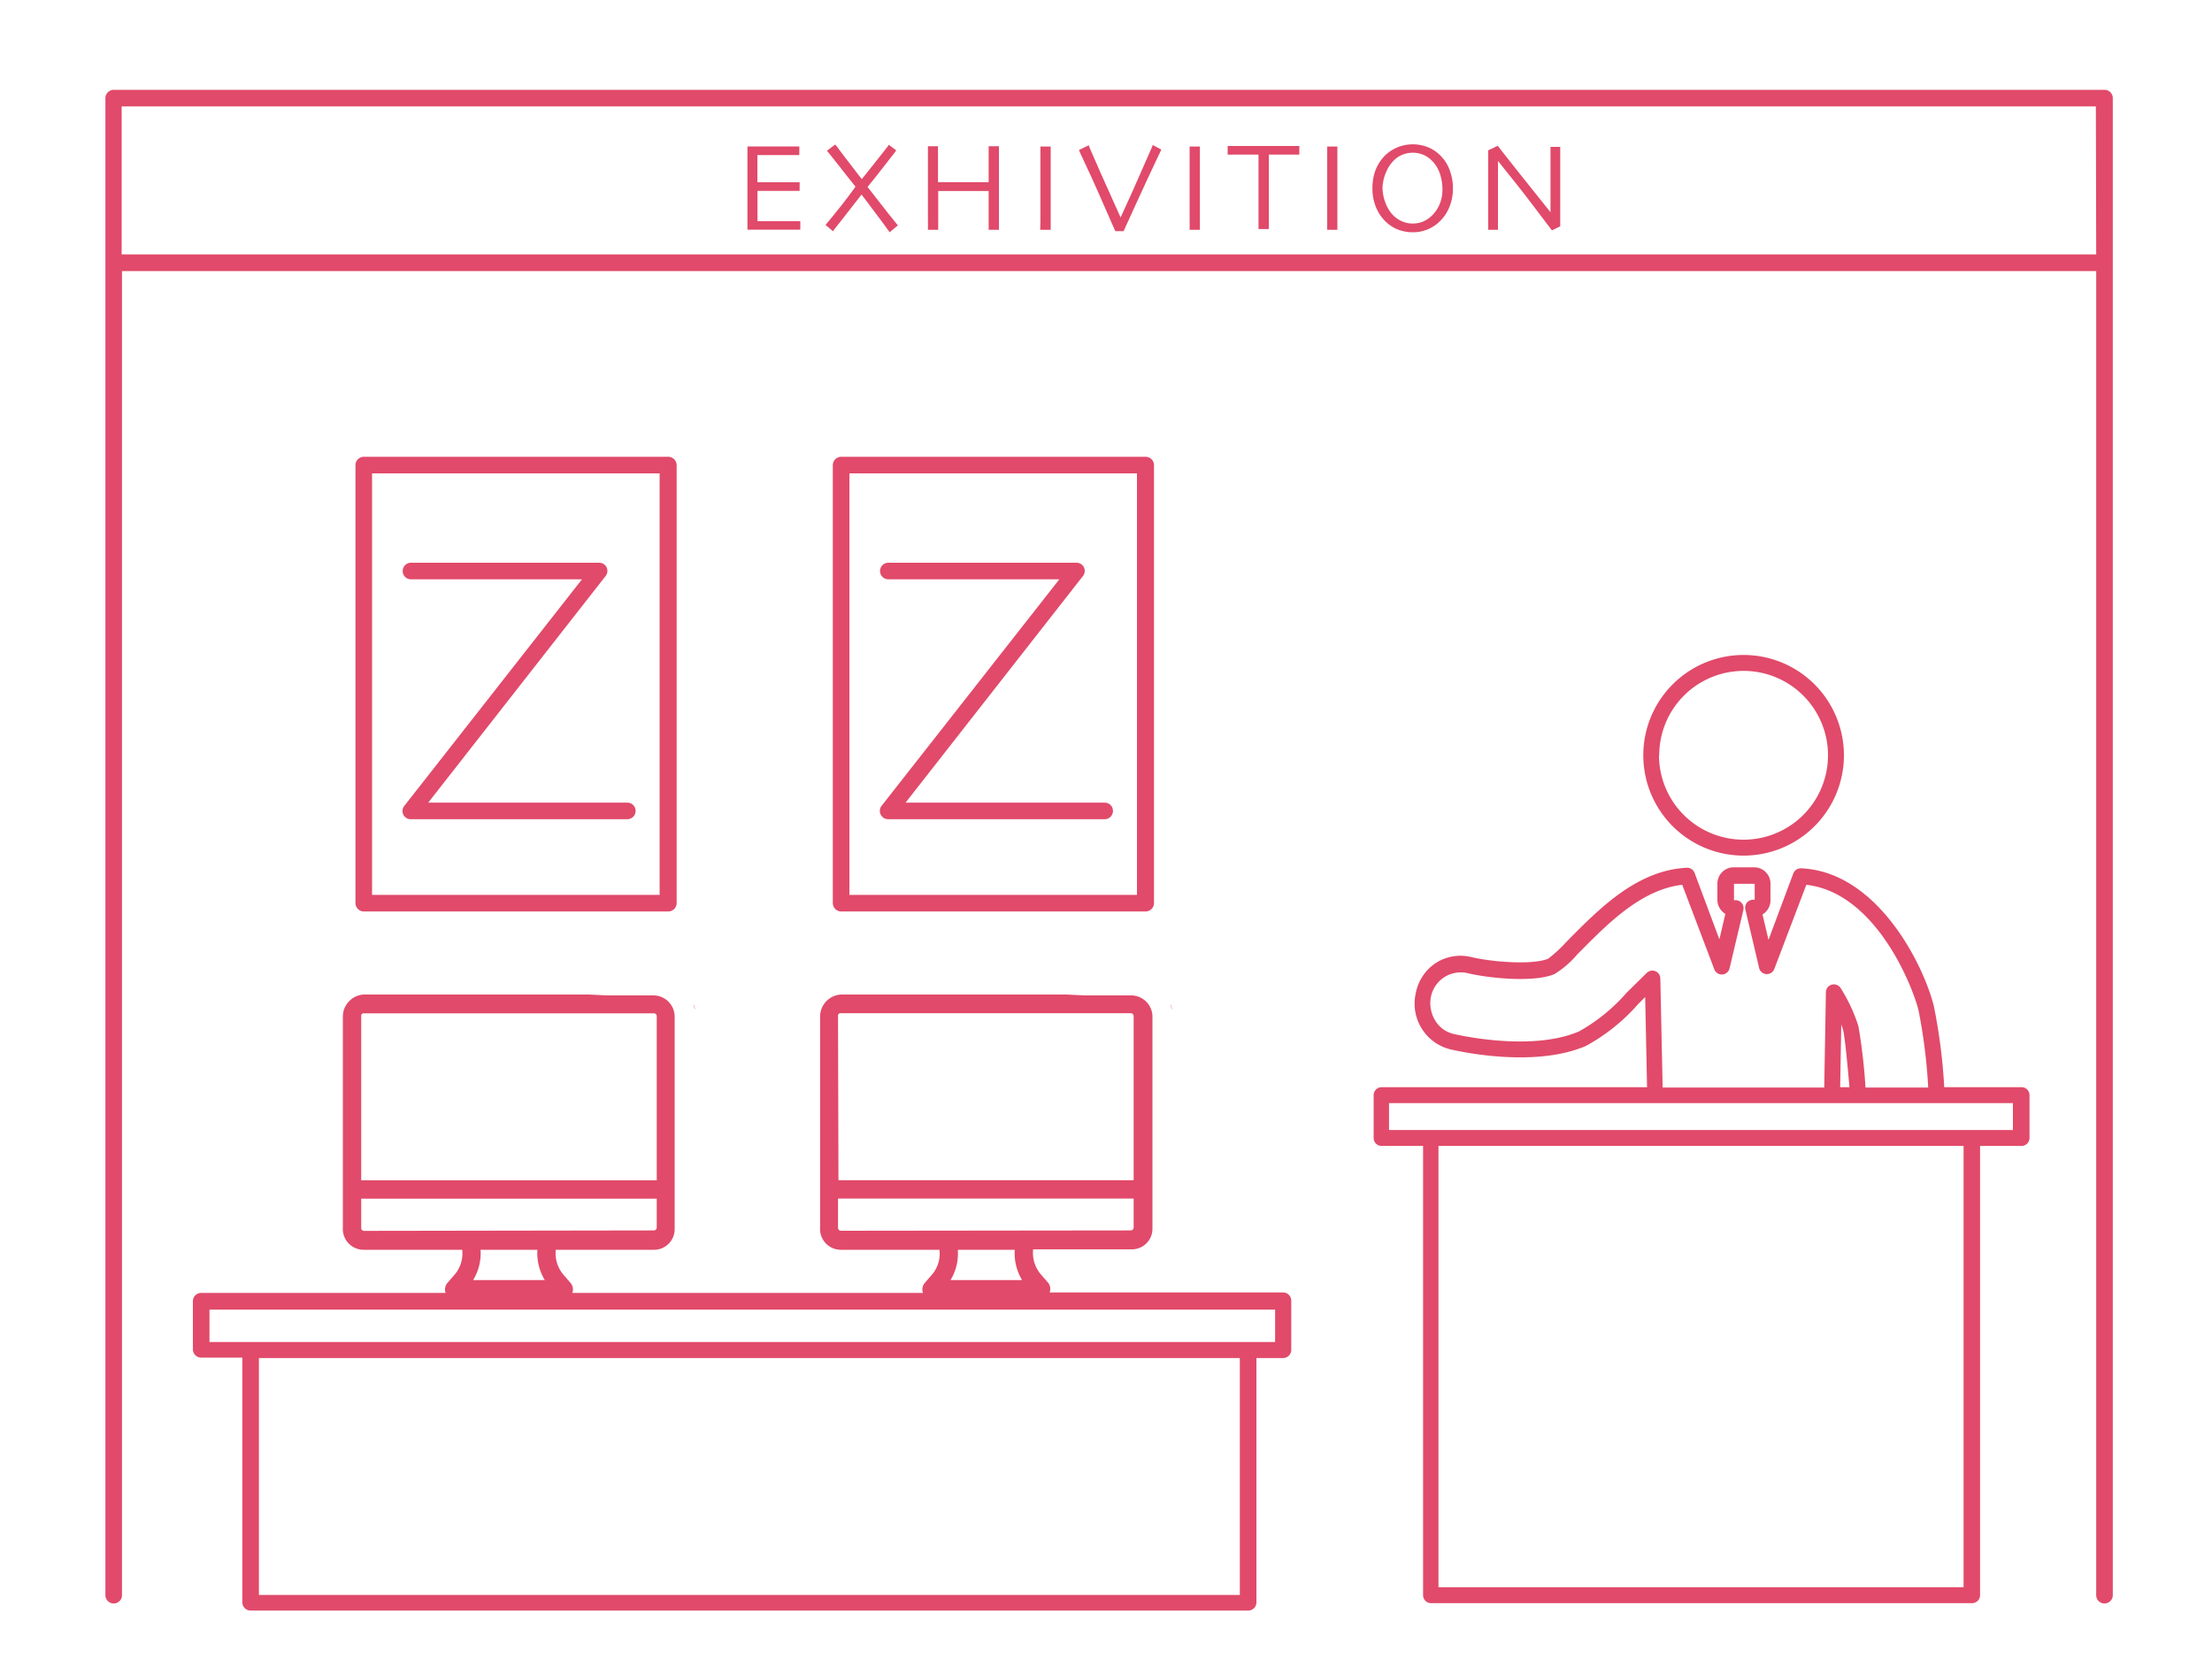 <svg xmlns="http://www.w3.org/2000/svg" width="200" height="150" viewBox="0 0 200 150"><defs><style>.a{fill:#e14a6a;}</style></defs><title>event_ico01</title><path class="a" d="M166.72,68.29a9.07,9.07,0,1,0-9.07,9.07A9.07,9.07,0,0,0,166.72,68.29Zm-16.7,0a7.63,7.63,0,1,1,7.63,7.63A7.64,7.64,0,0,1,150,68.29Z"/><path class="a" d="M182.73,98.3h-6.94a50.94,50.94,0,0,0-.94-7.34c-1-3.94-5.2-12.16-12-12.45a.72.72,0,0,0-.71.47l-2.24,6-.54-2.3a1.49,1.49,0,0,0,.72-1.29V79.9a1.47,1.47,0,0,0-1.49-1.48h-1.82a1.47,1.47,0,0,0-1.49,1.48v1.44a1.49,1.49,0,0,0,.72,1.29l-.54,2.3-2.24-6a.72.72,0,0,0-.71-.47c-4.4.21-7.76,3.56-10.45,6.26l-.48.49a12.07,12.07,0,0,1-1.6,1.47c-1.24.54-4.69.37-6.93-.14a4.13,4.13,0,0,0-3.23.53A4.21,4.21,0,0,0,128,89.84a4.26,4.26,0,0,0,3.22,5.06c.07,0,7.28,1.78,12.17-.33a17.24,17.24,0,0,0,4.73-3.79l.63-.63.17,8.15h-24a.72.72,0,0,0-.72.72v3.87a.72.72,0,0,0,.72.72h3.75v40.62a.72.72,0,0,0,.72.72h48.92a.72.72,0,0,0,.72-.72V103.61h3.75a.72.72,0,0,0,.72-.72V99A.72.72,0,0,0,182.73,98.3Zm-35.66-8.54a16.18,16.18,0,0,1-4.29,3.49c-4.37,1.89-11.18.27-11.28.25a2.64,2.64,0,0,1-1.73-1.22,3,3,0,0,1-.39-2.16A2.75,2.75,0,0,1,132.74,88c2.11.49,6.06.83,7.81.07a8.4,8.4,0,0,0,2.07-1.79l.48-.48c2.4-2.41,5.37-5.38,9-5.8L155,87.64a.73.73,0,0,0,.72.47.72.72,0,0,0,.66-.56l1.25-5.27a.73.73,0,0,0-.14-.62.72.72,0,0,0-.56-.27l-.15,0,0-1.48,1.87,0v1.44l-.14,0a.74.74,0,0,0-.57.27.76.76,0,0,0-.13.62l1.24,5.27a.72.72,0,0,0,1.38.09L163.32,80c6.23.7,9.57,9.05,10.14,11.33a49.14,49.14,0,0,1,.88,7h-5.67a50.57,50.57,0,0,0-.64-5.55,15,15,0,0,0-1.61-3.45.73.73,0,0,0-.81-.3.72.72,0,0,0-.52.68l-.15,8.62H150.33l-.21-9.87a.72.72,0,0,0-1.23-.49Zm20.15,8.54h-.84l.1-5.67c.06.18.12.34.17.5C166.79,93.73,167,95.77,167.22,98.3Zm10.32,45.21H130.06v-39.9h47.48ZM182,102.17H125.59V99.74H182Z"/><path class="a" d="M190.28,8.12h-180a.76.76,0,0,0-.75.75V144.23a.75.75,0,0,0,1.5,0V24.51h178.5V144.23a.75.75,0,0,0,1.5,0V8.87A.75.75,0,0,0,190.28,8.12ZM189.53,23H11V9.62h178.5Z"/><path class="a" d="M67.58,20.77h4.78V20H68.49c0-.28,0-.63,0-1V17.26h3.81v-.78H68.48c0-.37,0-.77,0-1.19s0-.84,0-1.27h3.79v-.78H67.58c0,.75,0,1.47,0,2.17s0,1.25,0,1.68c0,.77,0,1.52,0,2.24S67.58,20.55,67.58,20.77Z"/><path class="a" d="M75.31,19.53l-.67.81.68.57c0-.05.31-.41.83-1.08s1.1-1.42,1.75-2.24h0L79.71,20l.73,1,.74-.62-.89-1.11L78.44,16.9h0c.4-.48.93-1.14,1.59-2s1-1.26,1-1.31l-.67-.5c0,.05-.32.42-.85,1.11l-1.59,2h0l-1.64-2.13c-.47-.61-.72-1-.77-1l-.74.56c.06.06.39.48,1,1.25s1.13,1.45,1.58,2h0C76.43,18.16,75.74,19,75.31,19.53Z"/><path class="a" d="M83.9,20.78h.93c0-.22,0-.6,0-1.14s0-1.32,0-2.37h4.56c0,.91,0,1.66,0,2.27s0,1,0,1.24h.93c0-.22,0-.63,0-1.21s0-1.44,0-2.54c0-.47,0-1.07,0-1.81s0-1.4,0-2h-.93c0,.58,0,1.14,0,1.69s0,1.06,0,1.56H84.81c0-.5,0-1,0-1.57s0-1.11,0-1.68H83.9c0,.69,0,1.33,0,1.92s0,1.1,0,1.51c0,1.36,0,2.33,0,2.91S83.91,20.56,83.9,20.78Z"/><path class="a" d="M94.05,20.78H95c0-.22,0-.65,0-1.27s0-1.51,0-2.65c0-.45,0-1,0-1.74s0-1.33,0-1.87h-.93c0,.75,0,1.47,0,2.16v1.68c0,1.08,0,1.91,0,2.49S94.06,20.56,94.05,20.78Z"/><path class="a" d="M100.84,20.9h.75c.7-1.55,1.44-3.15,2.21-4.82S105,13.56,105,13.52l-.77-.41c0,.05-.36.82-1,2.3s-1.29,2.91-1.91,4.25h0q-.9-2-1.88-4.19c-.65-1.49-1-2.27-1-2.34l-.88.43c0,.08.4.88,1.11,2.43S100.06,19.16,100.84,20.9Z"/><path class="a" d="M107.56,20.78h.93c0-.22,0-.65,0-1.27s0-1.51,0-2.65c0-.45,0-1,0-1.74s0-1.33,0-1.87h-.93c0,.75,0,1.47,0,2.16s0,1.26,0,1.68c0,1.08,0,1.91,0,2.49S107.57,20.56,107.56,20.78Z"/><path class="a" d="M113.79,14c0,.8,0,1.39,0,1.77v1.56c0,.66,0,1.34,0,2s0,1.16,0,1.38h.93c0-.22,0-.68,0-1.36s0-1.35,0-2,0-1.23,0-1.62,0-1,0-1.75h2.76v-.78H111v.78h2.76Z"/><path class="a" d="M120,20.78h.92c0-.22,0-.65,0-1.27s0-1.51,0-2.65V15.12c0-.71,0-1.33,0-1.87H120c0,.75,0,1.47,0,2.16v1.68c0,1.08,0,1.91,0,2.49S120,20.56,120,20.78Z"/><path class="a" d="M125.3,20.05a3.29,3.29,0,0,0,1.11.71,3.64,3.64,0,0,0,1.32.24,3.46,3.46,0,0,0,1.33-.25,3.39,3.39,0,0,0,1.18-.8,3.67,3.67,0,0,0,.82-1.26,4.47,4.47,0,0,0,.31-1.67,4.61,4.61,0,0,0-.29-1.62,3.49,3.49,0,0,0-.83-1.32,3.22,3.22,0,0,0-1.12-.76,3.6,3.6,0,0,0-1.4-.27,3.58,3.58,0,0,0-2.59,1.1,4,4,0,0,0-.79,1.28,4.67,4.67,0,0,0-.26,1.58,4.44,4.44,0,0,0,.33,1.75A3.78,3.78,0,0,0,125.3,20.05Zm0-4.41a3.14,3.14,0,0,1,.7-1.11,2.36,2.36,0,0,1,.8-.54,2.42,2.42,0,0,1,.94-.18,2.39,2.39,0,0,1,.94.18,2.46,2.46,0,0,1,.75.5,3,3,0,0,1,.75,1.18,4.48,4.48,0,0,1,.24,1.44,3.45,3.45,0,0,1-.27,1.39,3.1,3.1,0,0,1-.69,1,2.55,2.55,0,0,1-.79.53,2.42,2.42,0,0,1-.94.18,2.32,2.32,0,0,1-.94-.19,2.61,2.61,0,0,1-.76-.49,3.05,3.05,0,0,1-.72-1.09A3.9,3.9,0,0,1,125,17,4,4,0,0,1,125.29,15.64Z"/><path class="a" d="M134.56,20.78h.88c0-.22,0-1.07,0-2.53s0-2.7,0-3.7h0c.16.19.73.91,1.71,2.14s2,2.61,3.17,4.14l.75-.37s0-.37,0-1,0-1.48,0-2.54c0-.33,0-.88,0-1.64s0-1.43,0-2h-.88c0,.66,0,1.68,0,3s0,2.34,0,2.91h0q-1.42-1.77-3.05-3.82c-1.08-1.37-1.66-2.1-1.72-2.19l-.86.41c0,.76,0,1.47,0,2.15s0,1.22,0,1.63c0,1,0,1.82,0,2.39S134.56,20.69,134.56,20.78Z"/><path class="a" d="M60.43,82.41a.76.76,0,0,0,.75-.75V42.05a.76.76,0,0,0-.75-.75H32.89a.76.76,0,0,0-.75.75V81.66a.76.76,0,0,0,.75.75ZM33.64,42.8h26V80.91h-26Z"/><path class="a" d="M103.59,82.41a.76.76,0,0,0,.75-.75V42.05a.76.76,0,0,0-.75-.75H76.05a.76.76,0,0,0-.75.75V81.66a.76.76,0,0,0,.75.75ZM76.8,42.8h26V80.91h-26Z"/><path class="a" d="M56.72,72.57h-18L54.75,52.09a.74.74,0,0,0-.59-1.21h-17a.75.75,0,0,0,0,1.5H52.62L36.56,72.86a.74.74,0,0,0,.59,1.21H56.72a.75.75,0,0,0,0-1.5Z"/><path class="a" d="M99.88,72.57h-18L97.91,52.09a.74.74,0,0,0-.59-1.21h-17a.75.75,0,0,0,0,1.5H95.78L79.71,72.86a.75.75,0,0,0,.59,1.21H99.88a.75.75,0,0,0,0-1.5Z"/><path class="a" d="M62.87,91.29l-.17-.5A1.15,1.15,0,0,0,62.87,91.29Z"/><path class="a" d="M106,91.29l-.17-.5A1.15,1.15,0,0,0,106,91.29Z"/><path class="a" d="M116,116.86H94.9a.88.88,0,0,0-.16-.91l-.58-.67a3,3,0,0,1-.75-2.32h8.88a1.86,1.86,0,0,0,1.91-1.83V91.87A1.93,1.93,0,0,0,102.29,90H98.06l-1.66-.08H76.06a2,2,0,0,0-1.91,2V111A1.88,1.88,0,0,0,76.06,113h8.88a2.9,2.9,0,0,1-.74,2.32l-.58.67a.91.91,0,0,0-.17.91H51.75a.91.91,0,0,0-.17-.91l-.58-.67a3,3,0,0,1-.75-2.32h8.88A1.86,1.86,0,0,0,61,111.12V91.87A1.93,1.93,0,0,0,59.13,90H54.9l-1.66-.08H32.91a2,2,0,0,0-1.91,2V111A1.88,1.88,0,0,0,32.91,113h8.88a2.94,2.94,0,0,1-.75,2.32l-.58.67a.91.91,0,0,0-.17.91H18.19a.75.75,0,0,0-.75.75V122a.75.75,0,0,0,.75.75h3.72v22.12a.75.75,0,0,0,.75.75h90.19a.74.74,0,0,0,.75-.75V122.79H116a.74.74,0,0,0,.75-.75v-4.43A.74.74,0,0,0,116,116.86Zm-40.23-25a.22.22,0,0,1,.25-.25h26.23a.26.26,0,0,1,.25.25v14.85H75.81Zm.25,19.42a.27.27,0,0,1-.25-.25v-2.66h26.73V111a.27.27,0,0,1-.25.25ZM86.6,113h5.15a4.73,4.73,0,0,0,.66,2.74H85.94A4.58,4.58,0,0,0,86.6,113ZM32.66,91.87a.22.22,0,0,1,.25-.25H59.13a.26.26,0,0,1,.25.25v14.85H32.66Zm.25,19.42a.26.26,0,0,1-.25-.25v-2.66H59.38V111a.27.27,0,0,1-.25.25ZM43.45,113h5.14a4.66,4.66,0,0,0,.67,2.74H42.78A4.66,4.66,0,0,0,43.45,113Zm68.65,31.21H23.41V122.79H112.1Zm3.19-22.87H18.94v-2.93h96.35Z"/></svg>